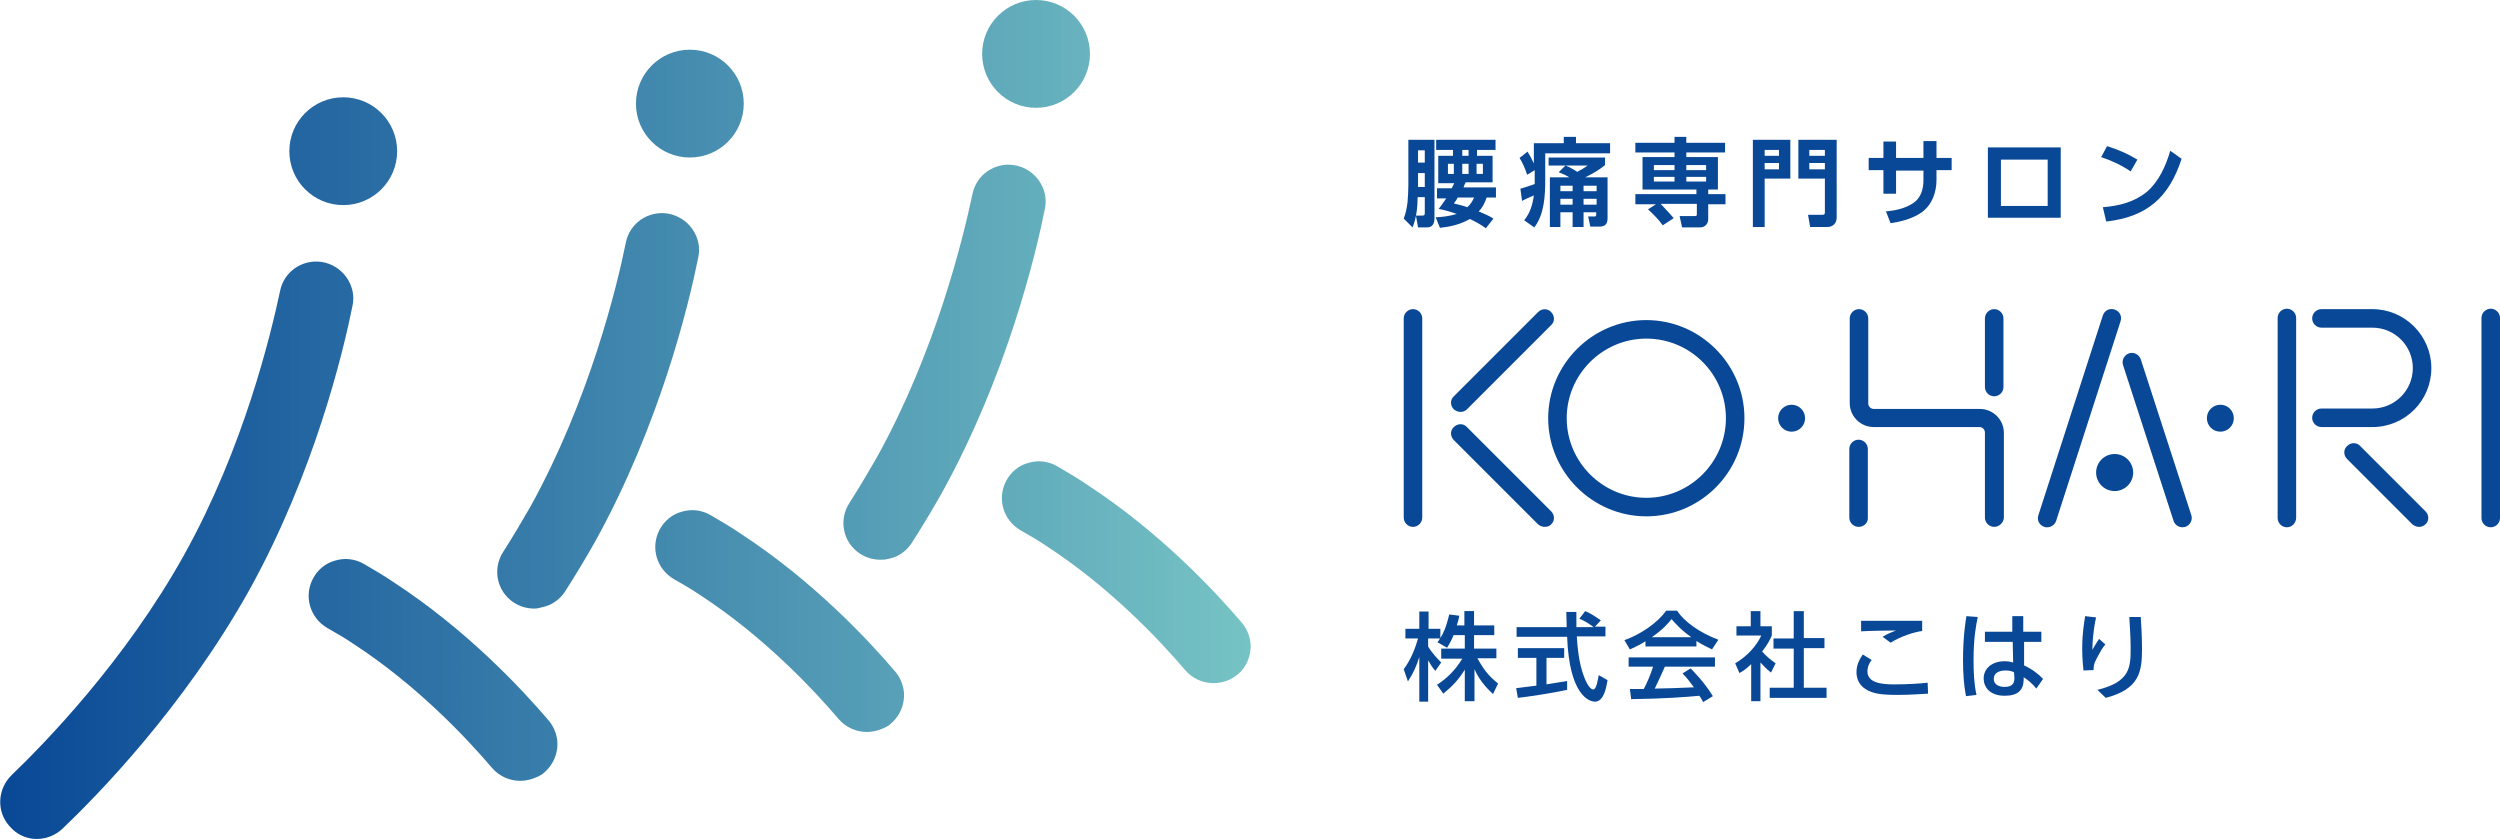 <?xml version="1.0" encoding="utf-8"?>
<!-- Generator: Adobe Illustrator 28.3.0, SVG Export Plug-In . SVG Version: 6.00 Build 0)  -->
<svg version="1.1" id="_レイヤー_2" xmlns="http://www.w3.org/2000/svg" xmlns:xlink="http://www.w3.org/1999/xlink" x="0px"
	 y="0px" viewBox="0 0 593.6 199.2" style="enable-background:new 0 0 593.6 199.2;" xml:space="preserve">
<style type="text/css">
	.st0{fill:url(#SVGID_1_);}
	.st1{fill:url(#SVGID_00000137108590848145369220000002806190138232088743_);}
	.st2{fill:url(#SVGID_00000155833504980747014400000017643838831272460985_);}
	.st3{fill:url(#SVGID_00000163764656787710592600000014020334170145956757_);}
	.st4{fill:url(#SVGID_00000083072611891529529630000018056478642285150870_);}
	.st5{fill:url(#SVGID_00000052083709567140622760000007264704474263716030_);}
	.st6{fill:url(#SVGID_00000013156202073336147600000016090837536728366729_);}
	.st7{fill:url(#SVGID_00000083796089158950101580000000674825797922412162_);}
	.st8{fill:url(#SVGID_00000073702879029723405520000004737048188003416725_);}
	.st9{fill:url(#SVGID_00000075156923152356154810000000360854096139656583_);}
	.st10{fill:url(#SVGID_00000134954780589265426810000006374726827295336069_);}
	.st11{fill:url(#SVGID_00000009586659121825237680000011639366597021701280_);}
	.st12{fill:url(#SVGID_00000094613023628620524230000008145039145788829312_);}
	.st13{fill:url(#SVGID_00000122686563242824639170000016360251645542883480_);}
	.st14{fill:url(#SVGID_00000130646386186573093900000002209435640089037977_);}
	.st15{enable-background:new    ;}
	.st16{fill:#094896;}
</style>
<g>
	<g>
		<g>
			<g>
				<g>
					<linearGradient id="SVGID_1_" gradientUnits="userSpaceOnUse" x1="0" y1="99.587" x2="296.86" y2="99.587">
						<stop  offset="0" style="stop-color:#094896"/>
						<stop  offset="1" style="stop-color:#76C3C4"/>
					</linearGradient>
					<path class="st0" d="M4.7,193.9L4.7,193.9c-1.9-2.2-1.7-5.4,0.3-7.4c8-7.7,27.4-27.5,41.6-53.2c14.2-25.7,20.8-52.6,23-63.5
						c0.6-2.8,3.2-4.6,6-4.2l0,0c3,0.5,5,3.3,4.4,6.3c-2.3,11.5-9.1,39.4-24.2,66.5C41,165.7,21,186.2,12.4,194.3
						C10.2,196.4,6.7,196.2,4.7,193.9z"/>
					
						<linearGradient id="SVGID_00000041297775566318256190000014625018073135912363_" gradientUnits="userSpaceOnUse" x1="0" y1="99.587" x2="296.86" y2="99.587">
						<stop  offset="0" style="stop-color:#094896"/>
						<stop  offset="1" style="stop-color:#76C3C4"/>
					</linearGradient>
					<path style="fill:url(#SVGID_00000041297775566318256190000014625018073135912363_);" d="M8.8,199.2c-0.1,0-0.3,0-0.4,0
						c-2.4-0.1-4.6-1.2-6.1-3c0,0-0.1-0.1-0.1-0.1c-3.1-3.5-2.8-8.8,0.6-12.1c7.6-7.3,26.9-27,41-52.4
						c14.1-25.4,20.5-52.2,22.7-62.5c0.9-4.6,5.3-7.6,9.9-6.9c2.4,0.4,4.5,1.7,5.9,3.7c1.4,2,1.9,4.4,1.4,6.7
						c-2.2,11-9.1,39.7-24.5,67.5C43.6,168,23,189,14.8,196.8C13.2,198.3,11,199.2,8.8,199.2z M7.3,191.6
						C7.3,191.6,7.3,191.6,7.3,191.6c0.5,0.6,1.1,0.7,1.4,0.7c0.3,0,0.9,0,1.4-0.5c7.9-7.5,28-28,43-54.9c15-27,21.6-54.8,23.8-65.6
						c0.1-0.7-0.1-1.2-0.3-1.4c-0.2-0.2-0.6-0.7-1.3-0.8c-1-0.2-2,0.5-2.2,1.5c-2.2,10.7-8.9,38.3-23.4,64.5
						c-14.5,26.2-34.4,46.5-42.3,54C6.7,189.7,6.7,190.8,7.3,191.6z"/>
				</g>
				<g>
					
						<linearGradient id="SVGID_00000087414002108573018680000006826629145203892881_" gradientUnits="userSpaceOnUse" x1="0" y1="99.587" x2="296.86" y2="99.587">
						<stop  offset="0" style="stop-color:#094896"/>
						<stop  offset="1" style="stop-color:#76C3C4"/>
					</linearGradient>
					<path style="fill:url(#SVGID_00000087414002108573018680000006826629145203892881_);" d="M123.8,140.1L123.8,140.1
						c-2.4-1.6-3-4.9-1.5-7.3c2.4-3.7,4.6-7.4,6.6-11c14.2-25.7,20.8-52.6,23-63.5c0.6-2.8,3.2-4.6,6-4.2l0,0c3,0.5,5,3.3,4.4,6.3
						c-2.3,11.5-9.1,39.4-24.2,66.5c-2.1,3.9-4.5,7.8-7,11.6C129.7,141.1,126.3,141.8,123.8,140.1z"/>
					
						<linearGradient id="SVGID_00000013160714887060659840000009614344404426518714_" gradientUnits="userSpaceOnUse" x1="0" y1="99.587" x2="296.86" y2="99.587">
						<stop  offset="0" style="stop-color:#094896"/>
						<stop  offset="1" style="stop-color:#76C3C4"/>
					</linearGradient>
					<path style="fill:url(#SVGID_00000013160714887060659840000009614344404426518714_);" d="M126.8,144.5c-1.7,0-3.4-0.5-4.9-1.5
						l0,0c-4-2.7-5-8-2.4-12c2.3-3.6,4.5-7.3,6.5-10.8C140,94.8,146.5,68,148.6,57.6c0.9-4.6,5.3-7.6,9.9-6.9
						c2.4,0.4,4.5,1.7,5.9,3.7c1.4,2,1.9,4.4,1.4,6.7c-2.2,11-9.1,39.7-24.5,67.5c-2.2,3.9-4.6,7.9-7.1,11.8c-1.3,2-3.3,3.4-5.6,3.8
						C128,144.4,127.4,144.5,126.8,144.5z M157.2,57.5c-0.9,0-1.7,0.6-1.9,1.5c-2.2,10.7-8.9,38.3-23.4,64.5
						c-2.1,3.7-4.3,7.5-6.7,11.2c-0.6,0.9-0.3,2,0.5,2.6l-1.9,2.8l1.9-2.8c0.6,0.4,1.1,0.4,1.4,0.3c0.3-0.1,0.8-0.2,1.2-0.8
						c2.5-3.8,4.8-7.7,6.9-11.4c15-27,21.6-54.8,23.8-65.6c0.1-0.7-0.1-1.2-0.3-1.4c-0.2-0.2-0.6-0.7-1.3-0.8
						C157.4,57.5,157.3,57.5,157.2,57.5z"/>
				</g>
				<g>
					
						<linearGradient id="SVGID_00000147214175359529463200000005232604000056057786_" gradientUnits="userSpaceOnUse" x1="0" y1="99.587" x2="296.86" y2="99.587">
						<stop  offset="0" style="stop-color:#094896"/>
						<stop  offset="1" style="stop-color:#76C3C4"/>
					</linearGradient>
					<path style="fill:url(#SVGID_00000147214175359529463200000005232604000056057786_);" d="M126.7,180.9
						c-2.3,1.7-5.4,1.3-7.2-0.8c-5.5-6.5-17.8-19.8-33.8-30.2c-2-1.3-4.1-2.6-6.3-3.8c-2.5-1.4-3.4-4.6-2.1-7.1l0,0
						c1.4-2.7,4.7-3.7,7.4-2.2c2.4,1.3,4.6,2.7,6.8,4.2c17.3,11.2,30.2,25.3,36.1,32.3C129.6,175.5,129.1,179,126.7,180.9
						L126.7,180.9z"/>
					
						<linearGradient id="SVGID_00000122698669396330235620000003844629422814006670_" gradientUnits="userSpaceOnUse" x1="0" y1="99.587" x2="296.86" y2="99.587">
						<stop  offset="0" style="stop-color:#094896"/>
						<stop  offset="1" style="stop-color:#76C3C4"/>
					</linearGradient>
					<path style="fill:url(#SVGID_00000122698669396330235620000003844629422814006670_);" d="M123.5,185.4c-2.5,0-5-1.1-6.7-3.1
						c-5.7-6.7-17.6-19.5-33-29.5c-1.9-1.3-4-2.5-6.1-3.7c-4.1-2.4-5.6-7.5-3.4-11.7c1.1-2.1,3-3.7,5.3-4.3c2.3-0.7,4.7-0.4,6.8,0.8
						c2.4,1.4,4.8,2.8,7,4.3c17.5,11.4,30.6,25.5,36.9,32.9c1.5,1.8,2.3,4.2,2,6.6c-0.3,2.4-1.5,4.5-3.4,6c0,0,0,0-0.1,0.1
						C127.2,184.8,125.3,185.4,123.5,185.4z M126.7,180.9L126.7,180.9L126.7,180.9z M82,139.5c-0.2,0-0.4,0-0.5,0.1
						c-0.3,0.1-0.8,0.3-1.2,0.9c-0.5,0.9-0.1,2,0.8,2.5c2.2,1.3,4.4,2.6,6.4,3.9c16.2,10.5,28.6,23.9,34.5,30.9
						c0.6,0.7,1.7,0.9,2.5,0.3c0,0,0,0,0.1,0c0.6-0.4,0.7-1,0.8-1.3c0-0.3,0-0.9-0.4-1.4c-6-7.1-18.6-20.7-35.4-31.6
						c-2.1-1.4-4.3-2.7-6.7-4.1C82.6,139.5,82.3,139.5,82,139.5z"/>
				</g>
				<g>
					
						<linearGradient id="SVGID_00000063595383352572857530000011817067294634260106_" gradientUnits="userSpaceOnUse" x1="0" y1="99.587" x2="296.86" y2="99.587">
						<stop  offset="0" style="stop-color:#094896"/>
						<stop  offset="1" style="stop-color:#76C3C4"/>
					</linearGradient>
					<path style="fill:url(#SVGID_00000063595383352572857530000011817067294634260106_);" d="M209,169.3c-2.3,1.7-5.4,1.3-7.2-0.8
						c-5.5-6.5-17.8-19.8-33.8-30.2c-2-1.3-4.1-2.6-6.3-3.8c-2.5-1.4-3.4-4.6-2.1-7.1v0c1.4-2.7,4.7-3.7,7.4-2.2
						c2.4,1.3,4.6,2.7,6.8,4.2c17.3,11.2,30.2,25.3,36.1,32.3C211.8,163.9,211.4,167.4,209,169.3L209,169.3z"/>
					
						<linearGradient id="SVGID_00000164475021539295239520000009695780165966115476_" gradientUnits="userSpaceOnUse" x1="0" y1="99.587" x2="296.86" y2="99.587">
						<stop  offset="0" style="stop-color:#094896"/>
						<stop  offset="1" style="stop-color:#76C3C4"/>
					</linearGradient>
					<path style="fill:url(#SVGID_00000164475021539295239520000009695780165966115476_);" d="M205.8,173.8c-2.5,0-5-1.1-6.7-3.1
						c-5.7-6.7-17.6-19.5-33-29.5c-1.9-1.3-4-2.5-6.1-3.7c-4.1-2.4-5.6-7.5-3.4-11.7c1.1-2.1,3-3.7,5.3-4.3c2.3-0.7,4.7-0.4,6.8,0.8
						c2.4,1.4,4.8,2.8,7,4.3c17.5,11.4,30.6,25.5,36.9,32.9c1.5,1.8,2.3,4.2,2,6.6c-0.3,2.4-1.5,4.5-3.4,6c0,0-0.1,0-0.1,0.1
						C209.5,173.2,207.6,173.8,205.8,173.8z M209,169.3L209,169.3L209,169.3z M164.3,127.9c-0.2,0-0.4,0-0.5,0.1
						c-0.3,0.1-0.8,0.3-1.1,0.9c-0.5,0.9-0.1,2,0.8,2.5c2.2,1.3,4.4,2.6,6.4,3.9c16.2,10.5,28.6,23.9,34.5,30.9
						c0.6,0.7,1.7,0.9,2.5,0.3c0,0,0,0,0,0c0.6-0.4,0.7-1,0.8-1.3c0-0.3,0-0.9-0.4-1.4c-6-7.1-18.6-20.7-35.4-31.6
						c-2.1-1.4-4.4-2.7-6.6-4C164.9,128,164.6,127.9,164.3,127.9z"/>
				</g>
				<g>
					
						<linearGradient id="SVGID_00000166672819905515190160000015437785684077120150_" gradientUnits="userSpaceOnUse" x1="0" y1="99.587" x2="296.86" y2="99.587">
						<stop  offset="0" style="stop-color:#094896"/>
						<stop  offset="1" style="stop-color:#76C3C4"/>
					</linearGradient>
					<path style="fill:url(#SVGID_00000166672819905515190160000015437785684077120150_);" d="M291.3,157.7
						c-2.3,1.7-5.4,1.3-7.2-0.8c-5.5-6.5-17.8-19.8-33.8-30.2c-2-1.3-4.1-2.6-6.3-3.8c-2.5-1.4-3.4-4.6-2.1-7.1v0
						c1.4-2.7,4.7-3.7,7.4-2.2c2.4,1.3,4.6,2.7,6.8,4.2c17.3,11.2,30.2,25.3,36.1,32.3C294.1,152.4,293.7,155.9,291.3,157.7
						L291.3,157.7z"/>
					
						<linearGradient id="SVGID_00000124130222936721424780000008562269011112418223_" gradientUnits="userSpaceOnUse" x1="0" y1="99.587" x2="296.86" y2="99.587">
						<stop  offset="0" style="stop-color:#094896"/>
						<stop  offset="1" style="stop-color:#76C3C4"/>
					</linearGradient>
					<path style="fill:url(#SVGID_00000124130222936721424780000008562269011112418223_);" d="M288.1,162.2c-2.5,0-5-1.1-6.7-3.1
						c-5.7-6.7-17.6-19.5-33-29.5c-1.9-1.3-4-2.5-6.1-3.7c-4.1-2.4-5.6-7.5-3.4-11.7c1.1-2.1,3-3.7,5.3-4.3c2.3-0.7,4.7-0.4,6.8,0.8
						c2.4,1.4,4.8,2.8,7,4.3c17.5,11.4,30.6,25.5,36.9,32.9c1.5,1.8,2.3,4.2,2,6.6c-0.3,2.4-1.5,4.6-3.5,6l0,0
						C291.8,161.7,289.9,162.2,288.1,162.2z M246.6,116.4c-0.2,0-0.4,0-0.5,0.1c-0.3,0.1-0.8,0.3-1.2,0.9c-0.5,0.9-0.1,2,0.8,2.5
						c2.2,1.3,4.4,2.6,6.4,3.9c16.2,10.5,28.6,23.9,34.5,30.9c0.6,0.8,1.8,0.9,2.6,0.3c0,0,0,0,0.1,0l0,0c0.5-0.4,0.7-1,0.7-1.3
						c0-0.3,0-0.9-0.4-1.4c-6-7.1-18.6-20.7-35.4-31.6c-2.1-1.4-4.4-2.7-6.6-4.1C247.2,116.4,246.9,116.4,246.6,116.4z"/>
				</g>
				<g>
					
						<linearGradient id="SVGID_00000154391843660832119390000009199350301399137697_" gradientUnits="userSpaceOnUse" x1="0" y1="99.587" x2="296.86" y2="99.587">
						<stop  offset="0" style="stop-color:#094896"/>
						<stop  offset="1" style="stop-color:#76C3C4"/>
					</linearGradient>
					<path style="fill:url(#SVGID_00000154391843660832119390000009199350301399137697_);" d="M206,128.6L206,128.6
						c-2.4-1.6-3-4.9-1.5-7.3c2.4-3.7,4.6-7.4,6.6-11c14.2-25.7,20.8-52.6,23-63.5c0.6-2.8,3.2-4.6,6-4.2l0,0c3,0.5,5,3.3,4.4,6.3
						c-2.3,11.5-9.1,39.4-24.2,66.5c-2.1,3.9-4.5,7.8-7,11.6C211.9,129.6,208.5,130.2,206,128.6z"/>
					
						<linearGradient id="SVGID_00000134243980490902008960000009563442455506904505_" gradientUnits="userSpaceOnUse" x1="0" y1="99.587" x2="296.86" y2="99.587">
						<stop  offset="0" style="stop-color:#094896"/>
						<stop  offset="1" style="stop-color:#76C3C4"/>
					</linearGradient>
					<path style="fill:url(#SVGID_00000134243980490902008960000009563442455506904505_);" d="M209,132.9c-1.7,0-3.4-0.5-4.9-1.5
						c0,0,0,0,0,0c-4-2.7-5-8-2.4-12c2.3-3.6,4.5-7.3,6.5-10.8c14.1-25.4,20.5-52.2,22.7-62.5c0.9-4.6,5.3-7.6,9.9-6.9
						c2.4,0.4,4.5,1.7,5.9,3.7c1.4,2,1.9,4.4,1.4,6.7c-2.2,11-9.1,39.7-24.5,67.5c-2.2,3.9-4.6,7.9-7.1,11.8c-1.3,2-3.3,3.4-5.6,3.8
						C210.2,132.9,209.6,132.9,209,132.9z M239.5,45.9c-0.9,0-1.7,0.6-1.9,1.5c-2.2,10.7-8.9,38.3-23.4,64.5
						c-2.1,3.7-4.3,7.5-6.7,11.2c-0.6,0.9-0.3,2,0.5,2.6l-1.9,2.8l1.9-2.8c0.6,0.4,1.1,0.3,1.4,0.3c0.3-0.1,0.8-0.2,1.2-0.8
						c2.5-3.8,4.8-7.6,6.9-11.4c15-27,21.6-54.8,23.8-65.6c0.1-0.7-0.1-1.2-0.3-1.4c-0.2-0.2-0.6-0.7-1.3-0.8
						C239.7,45.9,239.6,45.9,239.5,45.9z"/>
				</g>
				
					<linearGradient id="SVGID_00000078031164541879836510000012184810111973611933_" gradientUnits="userSpaceOnUse" x1="0" y1="99.587" x2="296.86" y2="99.587">
					<stop  offset="0" style="stop-color:#094896"/>
					<stop  offset="1" style="stop-color:#76C3C4"/>
				</linearGradient>
				<circle style="fill:url(#SVGID_00000078031164541879836510000012184810111973611933_);" cx="81.5" cy="35.9" r="12.8"/>
				
					<linearGradient id="SVGID_00000065063908153348029690000013843116105214196144_" gradientUnits="userSpaceOnUse" x1="0" y1="99.587" x2="296.86" y2="99.587">
					<stop  offset="0" style="stop-color:#094896"/>
					<stop  offset="1" style="stop-color:#76C3C4"/>
				</linearGradient>
				<circle style="fill:url(#SVGID_00000065063908153348029690000013843116105214196144_);" cx="163.8" cy="24.6" r="12.8"/>
				
					<linearGradient id="SVGID_00000098939711088069054760000017792217875122293908_" gradientUnits="userSpaceOnUse" x1="0" y1="99.587" x2="296.86" y2="99.587">
					<stop  offset="0" style="stop-color:#094896"/>
					<stop  offset="1" style="stop-color:#76C3C4"/>
				</linearGradient>
				<circle style="fill:url(#SVGID_00000098939711088069054760000017792217875122293908_);" cx="246" cy="12.8" r="12.8"/>
			</g>
		</g>
	</g>
	<g>
		<g class="st15">
			<path class="st16" d="M340.6,33.2v18.6c0,1.2-0.4,2.2-1.8,2.2h-2.1l-0.5-2.8h1.4c0.7,0,0.7-0.2,0.7-0.8v-3.6h-1.7
				c0,2.4-0.3,5-1.2,7.2l-2.1-2.1c0.5-1.3,0.7-2.4,0.9-3.8c0.1-1.2,0.2-2.9,0.2-4.1V33.2H340.6z M336.7,35.7v2.9h1.6v-2.9H336.7z
				 M336.7,41.1v3.3h1.6v-3.3H336.7z M341.5,43.2V37h3.5v-1.4h-4v-2.4h14.1v2.4h-4.4V37h3.7v6.3H348c-0.2,0.4-0.4,0.8-0.5,1.2h7.7
				v2.4H353c-0.5,1.3-0.9,2.3-1.9,3.3c1.2,0.5,2.4,1,3.5,1.7l-1.8,2.3c-1.2-0.9-2.5-1.6-3.8-2.2c-2.3,1.3-4.5,1.8-7.1,2.1l-1-2.5
				c1.8-0.1,3.3-0.3,5-0.8c-1.4-0.5-2.8-0.9-4.3-1.2c0.7-0.9,1.2-1.6,1.8-2.5h-2.2v-2.4h3.5c0.2-0.4,0.4-0.8,0.6-1.2H341.5z
				 M343.8,38.9v2.4h1.4v-2.4H343.8z M345.2,48.3c1.1,0.3,2.1,0.5,3.2,0.9c0.8-0.7,1.2-1.4,1.6-2.3h-3.9
				C345.9,47.4,345.6,47.8,345.2,48.3z M347.2,35.6V37h1.5v-1.4H347.2z M347.2,38.9v2.4h1.5v-2.4H347.2z M350.6,38.9v2.4h1.5v-2.4
				H350.6z"/>
			<path class="st16" d="M362.6,41.5c-0.3-1.1-1.2-3.1-1.8-4l1.9-1.5c0.6,1,1,1.7,1.5,2.8V34h7.1v-1.5h2.9V34h8.1v2.4h-15.4v6.2
				c0,3.8-0.2,8.3-2.6,11.4l-2.4-1.7c1.4-1.7,2-3.7,2.3-5.9c-0.9,0.4-1.9,0.8-2.8,1.3l-0.4-2.9c1.1-0.3,2.3-0.7,3.4-1.1v-3.3
				L362.6,41.5z M367.7,39.3v-1.9h13.4v1.8c-1.6,1.3-2.9,2-4.7,2.9l0,0h5.3v9.7c0,1.3-0.5,2-1.9,2h-2.2l-0.5-2.4h1.4
				c0.3,0,0.5,0,0.5-0.4v-0.6H376v3.5h-2.6v-3.5h-2.9v3.5H368V42.1h4.6c-0.8-0.5-1.7-0.9-2.5-1.2l1.6-1.6H367.7z M370.5,44.1v1.3
				h2.9v-1.3H370.5z M370.5,47.2v1.4h2.9v-1.4H370.5z M374.5,40.8c1-0.5,1.6-0.9,2.5-1.5h-5.3C372.7,39.7,373.6,40.2,374.5,40.8z
				 M376,44.1v1.3h3.1v-1.3H376z M376,47.2v1.4h3.1v-1.4H376z"/>
			<path class="st16" d="M397.4,51.8l-2.6,1.7c-0.9-1.3-2.3-2.7-3.5-3.8l1.9-1.2h-4.9v-2.4h14.5V45H390v-7.7h7.6v-1.1h-9.3v-2.3h9.3
				v-1.4h2.8v1.4h9.2v2.3h-9.2v1.1h7.5V45h-2.3v1.1h4.1v2.4h-4.1V52c0,1.2-0.8,2-2,2h-4.2l-0.6-2.7h3.6c0.5,0,0.5-0.1,0.5-0.6v-2.3
				h-8.6C395.2,49.4,396.5,50.7,397.4,51.8z M392.7,39.2v1.2h4.9v-1.2H392.7z M392.7,42v1.1h4.9V42H392.7z M400.4,39.2v1.2h4.7v-1.2
				H400.4z M400.4,42v1.1h4.7V42H400.4z"/>
			<path class="st16" d="M425.1,33.2v9.2H419v11.5h-2.8V33.2H425.1z M419,37h3.4v-1.4H419V37z M419,40.2h3.4v-1.5H419V40.2z
				 M427,42.4v-9.2h9.1v18.5c0,1.3-0.9,2.2-2.2,2.2h-4.1l-0.5-2.9h3.4c0.5,0,0.6-0.1,0.6-0.7v-7.9H427z M429.6,37h3.7v-1.4h-3.7V37z
				 M429.6,40.2h3.7v-1.5h-3.7V40.2z"/>
			<path class="st16" d="M463.4,37.5v2.9h-3.6v2.3c0,2.9-1,5.9-3.5,7.7c-2.1,1.5-4.8,2.2-7.4,2.6l-1.1-2.8c2.2-0.2,4.6-0.7,6.5-2
				c1.8-1.2,2.4-3.3,2.4-5.4v-2.3h-6.5V46h-3v-5.6h-3.5v-2.9h3.5v-3.9h3v3.9h6.5v-4h3.1v4H463.4z"/>
			<path class="st16" d="M489.3,35v16.7h-17.3V35H489.3z M475.1,37.9v11h11.1v-11H475.1z"/>
			<path class="st16" d="M507.5,37.9l-1.6,2.8c-2.2-1.5-4.6-2.6-7-3.4l1.4-2.6C502.9,35.5,505.2,36.5,507.5,37.9z M499.3,49.2
				c3.8-0.3,7.5-1.2,10.5-3.7c2.8-2.4,4.5-6.2,5.5-9.7l2.7,1.9c-3,9.2-8.2,13.8-17.9,14.9L499.3,49.2z"/>
		</g>
		<g>
			<path class="st16" d="M335.5,125.1c-1.2,0-2.2-1-2.2-2.2V75.6c0-1.2,1-2.2,2.2-2.2s2.2,1,2.2,2.2v47.3
				C337.7,124.1,336.7,125.1,335.5,125.1z"/>
			<path class="st16" d="M591.4,125.2c-1.2,0-2.2-1-2.2-2.2V75.5c0-1.2,1-2.2,2.2-2.2c1.2,0,2.2,1,2.2,2.2V123
				C593.6,124.2,592.6,125.2,591.4,125.2z"/>
			<path class="st16" d="M574.4,125.1c-0.6,0-1.1-0.2-1.6-0.6l-15.5-15.5c-0.9-0.9-0.9-2.3,0-3.1c0.9-0.9,2.3-0.9,3.1,0l15.5,15.5
				c0.9,0.9,0.9,2.3,0,3.1C575.5,124.9,574.9,125.1,574.4,125.1z"/>
			<path class="st16" d="M543,125.2c-1.2,0-2.2-1-2.2-2.2V75.5c0-1.2,1-2.2,2.2-2.2c1.2,0,2.2,1,2.2,2.2v47.4
				C545.2,124.2,544.2,125.2,543,125.2z"/>
			<path class="st16" d="M346.8,97.8c-0.6,0-1.1-0.2-1.6-0.6c-0.9-0.9-0.9-2.3,0-3.1l20-20c0.9-0.9,2.3-0.9,3.1,0
				c0.9,0.9,0.9,2.3,0,3.1l-20,20C347.9,97.6,347.4,97.8,346.8,97.8z"/>
			<path class="st16" d="M366.8,125.1c-0.6,0-1.1-0.2-1.6-0.6l-20-20c-0.9-0.9-0.9-2.3,0-3.1c0.9-0.9,2.3-0.9,3.1,0l20,20
				c0.9,0.9,0.9,2.3,0,3.1C368,124.9,367.4,125.1,366.8,125.1z"/>
			<path class="st16" d="M390.9,122.6c-12.8,0-23.3-10.5-23.3-23.3c0-12.8,10.5-23.3,23.3-23.3c12.8,0,23.3,10.5,23.3,23.3
				C414.2,112.1,403.8,122.6,390.9,122.6z M390.9,80.4c-10.4,0-18.9,8.5-18.9,18.9c0,10.4,8.5,18.9,18.9,18.9
				c10.4,0,18.9-8.5,18.9-18.9C409.8,88.8,401.3,80.4,390.9,80.4z"/>
			<path class="st16" d="M563.3,101.4h-12.1c-1.2,0-2.2-1-2.2-2.2s1-2.2,2.2-2.2h12.1c5.3,0,9.6-4.3,9.6-9.6s-4.3-9.6-9.6-9.6h-12.1
				c-1.2,0-2.2-1-2.2-2.2c0-1.2,1-2.2,2.2-2.2h12.1c7.7,0,14,6.3,14,14S571.1,101.4,563.3,101.4z"/>
			<circle class="st16" cx="425.4" cy="99.3" r="3.2"/>
			<g>
				<path class="st16" d="M441.3,125.1c-1.2,0-2.2-1-2.2-2.2v-16.3c0-1.2,1-2.2,2.2-2.2s2.2,1,2.2,2.2v16.3
					C443.6,124.1,442.6,125.1,441.3,125.1z"/>
				<path class="st16" d="M473.5,94.1c-1.2,0-2.2-1-2.2-2.2V75.6c0-1.2,1-2.2,2.2-2.2s2.2,1,2.2,2.2v16.3
					C475.7,93.1,474.7,94.1,473.5,94.1z"/>
				<path class="st16" d="M473.5,125.1c-1.2,0-2.2-1-2.2-2.2v-20.2c0-0.7-0.6-1.3-1.2-1.3l-25.2,0c-3.1,0-5.7-2.5-5.7-5.7V75.6
					c0-1.2,1-2.2,2.2-2.2s2.2,1,2.2,2.2v20.2c0,0.7,0.6,1.3,1.3,1.3l25.2,0c3.1,0,5.7,2.5,5.7,5.7v20.2
					C475.7,124.1,474.7,125.1,473.5,125.1z"/>
			</g>
			<g>
				<path class="st16" d="M486.1,125.2c-0.2,0-0.5,0-0.7-0.1c-1.2-0.4-1.8-1.6-1.4-2.8l15.3-47.4c0.4-1.2,1.6-1.8,2.8-1.4
					c1.2,0.4,1.8,1.6,1.4,2.8l-15.3,47.4C487.9,124.6,487,125.2,486.1,125.2z"/>
				<path class="st16" d="M518.2,125.2c-0.9,0-1.8-0.6-2.1-1.5l-12-37c-0.4-1.2,0.3-2.4,1.4-2.8c1.2-0.4,2.4,0.3,2.8,1.4l12,37
					c0.4,1.2-0.3,2.4-1.4,2.8C518.7,125.1,518.4,125.2,518.2,125.2z"/>
			</g>
			<circle class="st16" cx="527.2" cy="99.3" r="3.2"/>
			<circle class="st16" cx="502.1" cy="112.2" r="4.4"/>
		</g>
		<g>
			<path class="st16" d="M345.1,150.9c-0.6,1.5-1.1,2.2-1.5,2.9l-2.3-1.3c0.2-0.2,0.4-0.5,0.6-0.9h-2.8v1.9c0.8,1.4,2.1,2.8,3.1,3.8
				l-1.4,2c-0.7-0.8-1.1-1.5-1.7-2.5v9.8H337V156c-0.6,2-1.5,4-2.7,5.8l-1-2.9c1.8-2.4,2.8-5.2,3.4-7.3h-3v-2.3h3.3v-4.1h2.2v4.1
				h2.8v2.2c0.6-1,1.3-2.2,2.1-5.6l2.4,0.3c-0.1,0.6-0.3,1.4-0.6,2.3h1.8v-3.4h2.3v3.4h4.8v2.3h-4.8v3.2h5.3v2.3h-4.5
				c1.6,2.9,2.8,4.3,4.9,6l-1.2,2.5c-0.8-0.8-3-2.7-4.4-5.9v7.6h-2.3V159c-1.4,2.3-2.9,3.9-5.1,5.7l-1.5-2.1c2-1.3,4.2-3.2,6-6.2h-5
				V154h5.6v-3.2H345.1z"/>
			<path class="st16" d="M378.7,148.8h2.5v2.3h-6.8c0.1,1.7,0.4,6.4,1.8,9.8c0.1,0.3,1.1,2.8,2.1,2.8c0.8,0,1.1-2.4,1.3-3.4l2.1,1.2
				c-0.3,1.8-0.9,5.1-3,5.1c-1.4,0-6.1-1.6-6.6-15.4h-12v-2.3h11.9c0-0.5-0.1-3-0.1-3.6h2.4c0,1.4,0,2.7,0,3.6h4.1
				c-1.1-0.8-2-1.4-3.4-2l1.4-1.8c1.2,0.5,2.6,1.4,3.7,2.2L378.7,148.8z M360,163.4c1.2-0.2,4.3-0.5,4.8-0.6v-6.6h-4.4v-2.3h11v2.3
				h-4.2v6.3c2.6-0.4,4-0.7,4.9-0.8v2.1c-3.7,0.8-9,1.6-11.7,1.9L360,163.4z"/>
			<path class="st16" d="M390.8,152.2c-1.7,1.1-2.8,1.5-3.8,2l-1.3-2.2c3.7-1.3,7.9-4.1,9.9-7h2.6c1.7,2.6,5.3,5.2,9.8,6.9l-1.5,2.3
				c-1-0.5-2.3-1.1-3.7-2v1.3h-12.1V152.2z M404.4,166.7c-0.3-0.5-0.4-0.8-0.9-1.5c-3.1,0.3-8.2,0.7-16.2,0.8l-0.3-2.4
				c0.5,0,2.5,0,3.3,0c0.6-1.1,1.7-3.6,2.2-5.3h-5.8v-2.2h20.5v2.2h-11.9c-0.8,1.8-1.7,3.8-2.4,5.2c4.3-0.1,4.7-0.1,9.3-0.3
				c-1.1-1.5-1.7-2.3-2.7-3.3l1.9-1.2c0.7,0.7,3.3,3.3,5.3,6.6L404.4,166.7z M401.6,151.3c-2.5-1.7-4.2-3.7-4.7-4.3
				c-0.9,1.1-2.1,2.5-4.7,4.3H401.6z"/>
			<path class="st16" d="M418.1,166.5h-2.3v-8.8c-1.4,1.3-2,1.7-2.8,2.1l-1-2.3c2.9-1.7,5.1-4.2,6.2-6.6h-5.9v-2.2h3.4v-3.6h2.3v3.6
				h2.7v2.2c-0.4,0.9-0.9,2-2.3,3.8c1.2,1.3,1.7,1.7,3.2,2.8l-1.1,2.2c-1.1-0.9-1.7-1.5-2.5-2.4V166.5z M425.9,145.1h2.4v6.4h4.9
				v2.4h-4.9v9.4h5.4v2.4h-13.5v-2.4h5.7V154h-4.8v-2.4h4.8V145.1z"/>
			<path class="st16" d="M444.4,156.7c-0.7,0.9-1,1.8-1,2.7c0,2.6,3,3.1,6.2,3.1c3.7,0,6.2-0.2,8.1-0.4l0.1,2.6
				c-1.8,0.1-4.3,0.3-7.2,0.3c-3.9,0-5.9-0.3-7.5-1.3c-1.6-0.9-2.3-2.5-2.3-4.1c0-1.9,0.9-3.3,1.5-4.2L444.4,156.7z M456.5,149.8
				c-2.1,0.3-5.2,1.3-7.6,2.8l-1.9-1.4c1.3-0.8,2-1,3.2-1.5c-1.3,0-7.1,0.1-8.3,0.2v-2.5c3.8,0,13.8,0,14.5,0V149.8z"/>
			<path class="st16" d="M469.6,146.5c-0.4,1.9-1,5-1,10.2c0,2.8,0.1,5.6,0.7,8.3l-2.5,0.3c-0.5-2.6-0.7-5.3-0.7-8.6
				c0-5.6,0.6-9.1,0.8-10.4L469.6,146.5z M484.7,150v2.4h-4.1l0,5.6c1.8,0.8,3.5,2.1,4.5,3.2l-1.6,2.3c-1-1.3-2.1-2.1-3-2.7l0,0.7
				c-0.1,2.4-1.4,3.7-4.5,3.7c-3.6,0-5-2.1-5-4.1c0-2.4,2-4.1,5-4.1c1,0,1.6,0.2,2,0.3l-0.1-4.9h-6.6V150h6.5l0-3.7h2.6l0,3.7H484.7
				z M478.2,159.6c-0.5-0.2-1-0.4-2-0.4c-1.4,0-2.8,0.5-2.8,2c0,1.4,1.3,1.9,2.6,1.9c2.2,0,2.3-1.3,2.3-2.2L478.2,159.6z"/>
			<path class="st16" d="M497.7,146.6c-0.3,1.2-0.8,3.8-0.9,7.7c0.7-1.2,1.2-2,1.6-2.6l1.5,1.3c-0.7,0.8-1.3,1.9-2.1,3.4
				c-0.7,1.3-0.7,2-0.7,2.7l-2.4,0.1c-0.1-0.9-0.3-2.8-0.3-5.3c0-3.7,0.5-6.3,0.7-7.6L497.7,146.6z M508.3,146.5
				c0.3,4.2,0.3,7,0.3,7.6c0,5.4-0.6,9.5-8.6,11.6l-2-1.9c7.9-1.9,7.9-5.5,7.9-10c0-3.2-0.3-6.1-0.3-7.3H508.3z"/>
		</g>
	</g>
</g>
</svg>
